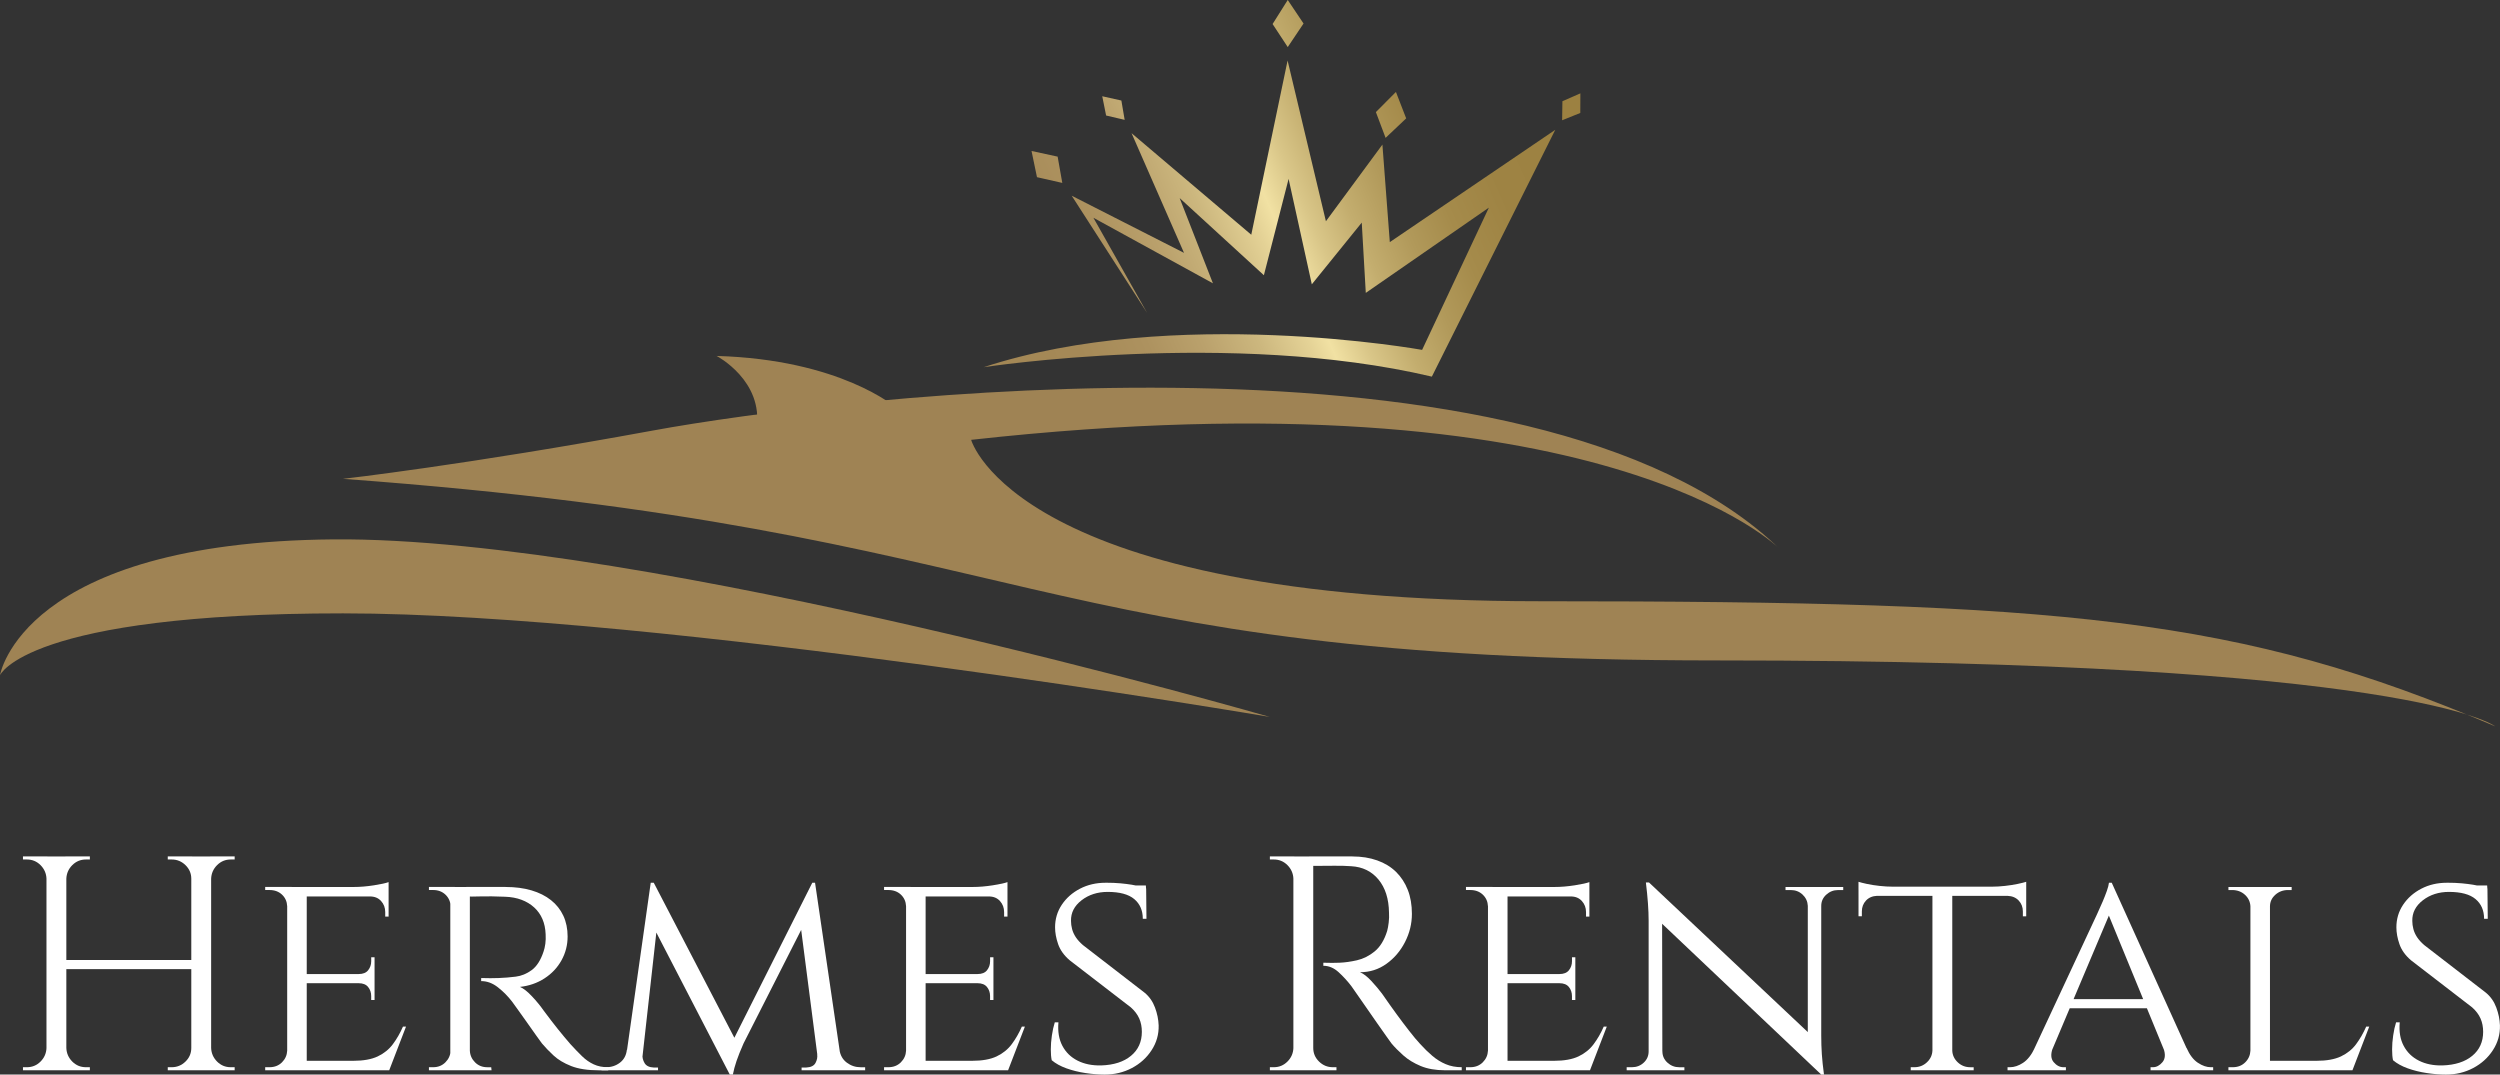 <svg xmlns="http://www.w3.org/2000/svg" xmlns:xlink="http://www.w3.org/1999/xlink" id="Layer_2" data-name="Layer 2" viewBox="0 0 1209.41 519.83"><rect x="0" y="0" width="1209.41" height="519.83" fill="#333333" stroke="none"/><defs><style>      .cls-1 {        fill: none;      }      .cls-2 {        fill: url(#linear-gradient);      }      .cls-3 {        fill: #fff;      }      .cls-4 {        fill: #9f8354;      }      .cls-5 {        clip-path: url(#clippath);      }    </style><clipPath id="clippath"><path class="cls-1" d="M501.65,85.71l12.25,2.78-2.25-12.72-12.63-2.73,2.63,12.67ZM535.09,55.88l8.98,2.1-1.59-9.35-9.26-2.07,1.87,9.32ZM755.84,48.97l-.14,9.22,8.79-3.55.04-9.48-8.7,3.82ZM665.6,54.22l4.7,12.48,9.96-9.43-4.96-12.79-9.69,9.74ZM605.31,113.55l-57.91-49.13,25.38,57.91-54.33-27.65,36.44,56.61-25.95-45.95,57.83,31.72-16.1-41.24,40.75,37.33,11.96-46.61,11.23,51,24.16-29.85,1.95,34,59.54-41.24-32.29,68.81s-120.46-21.72-212.13,8.38c0,0,119.72-18.38,216.84,4.56l59.7-119.4-80.04,54.33-3.58-47.18-27.33,37.09-18.54-77.76-17.57,84.27ZM615.64,11.63l7.32,11.14,7.65-11.39-7.65-11.39-7.32,11.63Z"></path></clipPath><linearGradient id="linear-gradient" x1="-192.92" y1="538.12" x2="-191.92" y2="538.12" gradientTransform="translate(60877.16 168627.88) scale(313.2 -313.2)" gradientUnits="userSpaceOnUse"><stop offset="0" stop-color="#a38755"></stop><stop offset=".14" stop-color="#a58957"></stop><stop offset=".24" stop-color="#ad925f"></stop><stop offset=".32" stop-color="#baa16c"></stop><stop offset=".4" stop-color="#ccb77e"></stop><stop offset=".47" stop-color="#e4d296"></stop><stop offset=".5" stop-color="#f1e1a3"></stop><stop offset=".55" stop-color="#d9c688"></stop><stop offset=".61" stop-color="#c3ad6e"></stop><stop offset=".68" stop-color="#b1995a"></stop><stop offset=".75" stop-color="#a58b4b"></stop><stop offset=".84" stop-color="#9e8343"></stop><stop offset="1" stop-color="#9c8141"></stop></linearGradient></defs><g id="Layer_1-2" data-name="Layer 1"><g><path class="cls-4" d="M165.93,231.65s59.46-6.75,149.74-23.34c90.28-16.59,426.78-57.34,545.37,57.34,0,0-84.43-86.87-391.23-52.87,0,0,21.47,78.08,275.24,78.08s338.36,7.81,462,60.51c0,0-39.69-31.88-376.1-31.88s-327.63-63.12-665.01-87.84"></path><path class="cls-4" d="M433.28,197.08s-26.6-23.18-86.62-24.89c0,0,22.94,11.96,19.28,35.14,36.36,10.98,67.35-10.25,67.35-10.25"></path><path class="cls-4" d="M0,326.65s10.41-64.42,161.37-65.72c150.96-1.3,452.89,85.89,452.89,85.89,0,0-294.85-50.1-448.33-50.1S0,326.65,0,326.65"></path><g class="cls-5"><rect class="cls-2" x="451.34" y="-50.48" width="337.68" height="283.16" transform="translate(15.93 257.86) rotate(-23.78)"></rect></g><g><path class="cls-3" d="M22.93,425.1h-.44c-.1-2.56-1.06-4.75-2.88-6.58-1.82-1.82-4.02-2.73-6.58-2.73h-1.92v-1.48h11.82v10.79ZM22.93,506.97v10.79h-11.82v-1.48h1.92c2.56,0,4.75-.91,6.58-2.73,1.82-1.82,2.78-4.01,2.88-6.58h.44ZM32.09,414.32v103.44h-9.61v-103.44h9.61ZM93.86,464.41v4.43H30.62v-4.43h63.25ZM31.65,425.1v-10.79h11.82v1.48h-1.92c-2.56,0-4.75.91-6.58,2.73-1.82,1.82-2.78,4.01-2.88,6.58h-.44ZM31.65,506.97h.44c.1,2.56,1.06,4.75,2.88,6.58,1.82,1.82,4.01,2.73,6.58,2.73h1.92v1.48h-11.82v-10.79ZM92.98,425.1h-.44c0-2.56-.94-4.75-2.81-6.58-1.87-1.82-4.09-2.73-6.65-2.73h-1.92v-1.48h11.82v10.79ZM92.98,506.97v10.79h-11.82v-1.48h1.92c2.56,0,4.78-.91,6.65-2.73,1.87-1.82,2.81-4.01,2.81-6.58h.44ZM102.14,414.32v103.44h-9.6v-103.44h9.6ZM101.7,425.1v-10.79h11.82v1.48h-1.92c-2.56,0-4.75.91-6.58,2.73-1.82,1.82-2.78,4.01-2.88,6.58h-.44ZM101.7,506.97h.44c.1,2.56,1.06,4.75,2.88,6.58,1.82,1.82,4.01,2.73,6.58,2.73h1.92v1.48h-11.82v-10.79Z"></path><path class="cls-3" d="M139.23,438.4h-.3c-.1-2.26-.94-4.14-2.51-5.62-1.58-1.48-3.6-2.22-6.06-2.22h-2.07v-1.48h12.86l-1.92,9.31ZM139.23,508.3l1.92,9.46h-12.86v-1.48h2.07c2.46,0,4.48-.79,6.06-2.37,1.57-1.57,2.41-3.45,2.51-5.62h.3ZM148.39,429.09v88.67h-9.46v-88.67h9.46ZM187.99,429.09v4.58h-39.9v-4.58h39.9ZM181.2,471.21v4.43h-33.1v-4.43h33.1ZM188.14,513.18l-.3,4.58h-39.75v-4.58h40.05ZM196.42,496.63l-8.13,21.13h-22.46l5.02-4.58c4.93,0,8.89-.71,11.9-2.14,3-1.43,5.44-3.4,7.31-5.91,1.87-2.51,3.5-5.34,4.88-8.5h1.48ZM187.99,426.73v3.84l-16.85-1.48c3.05,0,6.3-.27,9.75-.81,3.45-.54,5.81-1.06,7.09-1.55ZM181.2,463.08v8.42h-7.68v-.29c2.07,0,3.6-.61,4.58-1.85.98-1.23,1.48-2.68,1.48-4.36v-1.92h1.63ZM181.2,475.35v8.42h-1.63v-1.92c0-1.67-.49-3.13-1.48-4.36-.99-1.23-2.51-1.85-4.58-1.85v-.29h7.68ZM187.99,433.23v10.2h-1.63v-2.22c0-2.07-.67-3.84-2-5.32s-3.13-2.22-5.39-2.22v-.44h9.01Z"></path><path class="cls-3" d="M218.29,438.4h-.3c-.1-2.26-.94-4.14-2.51-5.62-1.58-1.48-3.55-2.22-5.91-2.22h-2.07v-1.48h12.56l-1.77,9.31ZM218.29,508.3l1.77,9.46h-12.56v-1.48h2.07c2.36,0,4.33-.79,5.91-2.37,1.57-1.57,2.41-3.45,2.51-5.62h.3ZM227.3,429.09v88.67h-9.46v-88.67h9.46ZM226.86,508.3h.44c.1,2.17.94,4.04,2.51,5.62,1.57,1.58,3.55,2.37,5.91,2.37h1.92l.15,1.48h-12.71l1.77-9.46ZM244.59,429.09c4.63,0,8.79.54,12.49,1.63,3.69,1.08,6.85,2.66,9.46,4.73,2.61,2.07,4.6,4.58,5.98,7.54,1.38,2.96,2.07,6.31,2.07,10.05,0,4.14-.99,7.98-2.96,11.53-1.97,3.55-4.71,6.45-8.2,8.72-3.5,2.27-7.46,3.65-11.9,4.14,1.67.69,3.62,2.22,5.84,4.58,2.22,2.36,4.11,4.68,5.69,6.95,2.56,3.45,4.85,6.43,6.87,8.94,2.02,2.51,4.01,4.9,5.98,7.17,2.07,2.27,3.96,4.24,5.69,5.91,1.72,1.68,3.59,2.98,5.62,3.92,2.02.94,4.36,1.4,7.02,1.4v1.48h-4.58c-5.42,0-9.88-.69-13.37-2.07-3.5-1.38-6.33-3.08-8.5-5.1-2.17-2.02-4.04-3.96-5.62-5.84-.4-.49-1.31-1.75-2.73-3.77-1.43-2.02-2.98-4.21-4.65-6.58-1.68-2.36-3.2-4.51-4.58-6.43-1.38-1.92-2.22-3.08-2.51-3.47-1.97-2.56-4.24-4.85-6.8-6.87-2.56-2.02-5.27-3.03-8.13-3.03v-1.48c3.15.1,5.96.1,8.42,0,2.76-.1,5.52-.32,8.28-.67,2.76-.34,5.34-1.4,7.76-3.18,2.41-1.77,4.31-4.73,5.69-8.87.39-1.08.69-2.36.89-3.84.2-1.48.24-3,.15-4.58-.1-2.76-.62-5.22-1.55-7.39-.94-2.17-2.27-4.04-3.99-5.62-1.73-1.58-3.77-2.81-6.13-3.7-2.36-.89-5.02-1.38-7.98-1.48-4.63-.2-8.67-.24-12.12-.15-3.45.1-5.17.1-5.17,0s-.12-.52-.37-1.26c-.25-.74-.62-1.85-1.11-3.33h19.06Z"></path><path class="cls-3" d="M306.36,507.86v9.9h-15.37v-1.48h2.22c2.56,0,4.8-.74,6.72-2.22s3.03-3.55,3.32-6.21h3.1ZM314.79,427.03h1.48l2.96,8.72-9.16,82.02h-8.13l12.86-90.73ZM310.8,510.08c-.1,1.48.24,2.88,1.03,4.21.79,1.33,2.27,2.05,4.43,2.14h2.07v1.33h-8.42v-7.68h.89ZM316.26,427.03l40.19,77.29-3.4,15.52-39.6-76.55,2.81-16.25ZM392.96,427.03l1.33,9.6-34.58,68.12c-1.48,3.35-2.61,6.18-3.4,8.5-.79,2.32-1.38,4.51-1.77,6.58h-1.48l-2.07-9.31,41.97-83.49ZM394.29,427.03l13.3,90.73h-11.23l-9.61-74.33,6.21-16.4h1.33ZM395.32,510.08h1.03v7.68h-8.57v-1.33h2.22c2.27-.1,3.77-.84,4.51-2.22.74-1.38,1.01-2.76.81-4.14ZM403.15,507.86h2.96c.39,2.66,1.57,4.73,3.55,6.21,1.97,1.48,4.19,2.22,6.65,2.22h2.22v1.48h-15.37v-9.9Z"></path><path class="cls-3" d="M438.62,438.4h-.3c-.1-2.26-.94-4.14-2.51-5.62-1.58-1.48-3.6-2.22-6.06-2.22h-2.07v-1.48h12.86l-1.92,9.31ZM438.62,508.3l1.92,9.46h-12.86v-1.48h2.07c2.46,0,4.48-.79,6.06-2.37,1.57-1.57,2.41-3.45,2.51-5.62h.3ZM447.78,429.09v88.67h-9.46v-88.67h9.46ZM487.38,429.09v4.58h-39.9v-4.58h39.9ZM480.59,471.21v4.43h-33.1v-4.43h33.1ZM487.53,513.18l-.3,4.58h-39.75v-4.58h40.05ZM495.81,496.63l-8.13,21.13h-22.46l5.02-4.58c4.93,0,8.89-.71,11.9-2.14,3-1.43,5.44-3.4,7.31-5.91,1.87-2.51,3.5-5.34,4.88-8.5h1.48ZM487.38,426.73v3.84l-16.85-1.48c3.05,0,6.3-.27,9.75-.81,3.45-.54,5.81-1.06,7.09-1.55ZM480.59,463.08v8.42h-7.68v-.29c2.07,0,3.6-.61,4.58-1.85.98-1.23,1.48-2.68,1.48-4.36v-1.92h1.63ZM480.59,475.35v8.42h-1.63v-1.92c0-1.67-.49-3.13-1.48-4.36-.99-1.23-2.51-1.85-4.58-1.85v-.29h7.68ZM487.38,433.23v10.2h-1.63v-2.22c0-2.07-.67-3.84-2-5.32s-3.13-2.22-5.39-2.22v-.44h9.01Z"></path><path class="cls-3" d="M534.82,427.03c2.76,0,5.17.1,7.24.29,2.07.2,3.87.42,5.39.67,1.53.25,2.86.54,3.99.89,1.13.35,2.14.67,3.03.96l.15,14.63h-1.77c0-4.04-1.38-7.21-4.14-9.53-2.76-2.31-7.04-3.47-12.86-3.47-4.93,0-9.14,1.36-12.63,4.06-3.5,2.71-5.2,6.04-5.1,9.98,0,1.28.17,2.59.52,3.92.34,1.33.94,2.64,1.77,3.92.84,1.28,1.99,2.56,3.47,3.84l29.85,23.05c2.27,1.87,3.94,4.26,5.02,7.17,1.08,2.91,1.67,5.79,1.77,8.65.1,4.34-1.03,8.33-3.4,11.97-2.36,3.65-5.54,6.53-9.53,8.64s-8.4,3.18-13.23,3.18c-2.86,0-5.94-.25-9.24-.74-3.3-.49-6.38-1.26-9.24-2.29-2.86-1.03-5.22-2.34-7.09-3.92-.3-1.38-.44-3.13-.44-5.25s.17-4.36.52-6.72c.34-2.36.81-4.48,1.4-6.35h1.77c-.39,4.43.25,8.23,1.92,11.38,1.67,3.15,4.14,5.54,7.39,7.17,3.25,1.63,7.04,2.39,11.38,2.29,6.11-.2,10.91-1.75,14.41-4.66,3.5-2.9,5.25-6.77,5.25-11.6,0-2.36-.42-4.51-1.26-6.43-.84-1.92-2.19-3.72-4.06-5.39l-29.56-22.76c-2.76-2.36-4.63-4.97-5.62-7.83-.99-2.86-1.48-5.56-1.48-8.13,0-4.04,1.08-7.68,3.25-10.93,2.17-3.25,5.1-5.84,8.79-7.76s7.81-2.88,12.34-2.88ZM554.33,428.36l.15,2.66h-10.49v-2.66h10.34Z"></path><path class="cls-3" d="M626.14,425.1h-.44c-.1-2.56-1.06-4.75-2.88-6.58-1.82-1.82-4.02-2.73-6.58-2.73h-1.92v-1.48h11.82v10.79ZM626.14,506.97v10.79h-11.82v-1.48h1.92c2.56,0,4.75-.91,6.58-2.73,1.82-1.82,2.78-4.01,2.88-6.58h.44ZM635.3,414.32v103.44h-9.61v-103.44h9.61ZM654.22,414.32c4.43,0,8.45.64,12.04,1.92,3.6,1.28,6.62,3.13,9.09,5.54,2.46,2.42,4.36,5.32,5.69,8.72,1.33,3.4,1.99,7.27,1.99,11.6,0,4.73-1.11,9.26-3.32,13.6-2.22,4.34-5.22,7.86-9.01,10.57-3.79,2.71-8.05,4.06-12.78,4.06,1.67.69,3.5,2.09,5.47,4.21,1.97,2.12,3.69,4.16,5.17,6.13,2.66,3.84,5,7.14,7.02,9.9,2.02,2.76,4.06,5.47,6.13,8.13,2.07,2.66,3.84,4.78,5.32,6.35,1.97,2.17,3.94,4.09,5.91,5.76,1.97,1.68,4.11,3.01,6.43,3.99,2.31.99,4.9,1.48,7.76,1.48v1.48h-8.13c-4.53,0-8.45-.69-11.75-2.07-3.3-1.38-6.08-3.08-8.35-5.1-2.27-2.02-4.19-3.96-5.76-5.84-.3-.39-1.11-1.53-2.44-3.4-1.33-1.87-2.91-4.11-4.73-6.72-1.82-2.61-3.62-5.2-5.39-7.76-1.77-2.56-3.3-4.75-4.58-6.58-1.28-1.82-2.02-2.88-2.22-3.18-1.87-2.46-3.94-4.73-6.21-6.8-2.27-2.07-4.73-3.1-7.39-3.1v-1.48c3.05.1,5.66.1,7.83,0,2.56-.1,5.37-.49,8.42-1.18,3.05-.69,5.91-2.12,8.57-4.29,2.66-2.17,4.68-5.47,6.06-9.9.3-1.08.54-2.44.74-4.06.2-1.63.25-3.23.15-4.8-.1-6.7-1.8-12.04-5.1-16.03-3.3-3.99-7.71-6.13-13.23-6.43-2.76-.2-5.59-.27-8.5-.22-2.91.05-6.33.07-10.27.07,0-.1-.12-.52-.37-1.26-.25-.74-.62-1.85-1.11-3.33h20.84ZM634.86,506.97h.44c0,2.56.94,4.75,2.81,6.58,1.87,1.82,4.09,2.73,6.65,2.73h1.77v1.48h-11.67v-10.79Z"></path><path class="cls-3" d="M720.12,438.4h-.3c-.1-2.26-.94-4.14-2.51-5.62-1.58-1.48-3.6-2.22-6.06-2.22h-2.07v-1.48h12.86l-1.92,9.31ZM720.12,508.3l1.92,9.46h-12.86v-1.48h2.07c2.46,0,4.48-.79,6.06-2.37,1.57-1.57,2.41-3.45,2.51-5.62h.3ZM729.29,429.09v88.67h-9.46v-88.67h9.46ZM768.89,429.09v4.58h-39.9v-4.58h39.9ZM762.09,471.21v4.43h-33.1v-4.43h33.1ZM769.04,513.18l-.3,4.58h-39.75v-4.58h40.05ZM777.31,496.63l-8.13,21.13h-22.46l5.02-4.58c4.93,0,8.89-.71,11.9-2.14,3-1.43,5.44-3.4,7.31-5.91,1.87-2.51,3.5-5.34,4.88-8.5h1.48ZM768.89,426.73v3.84l-16.85-1.48c3.05,0,6.3-.27,9.75-.81,3.45-.54,5.81-1.06,7.09-1.55ZM762.09,463.08v8.42h-7.68v-.29c2.07,0,3.6-.61,4.58-1.85.98-1.23,1.48-2.68,1.48-4.36v-1.92h1.63ZM762.09,475.35v8.42h-1.63v-1.92c0-1.67-.49-3.13-1.48-4.36-.99-1.23-2.51-1.85-4.58-1.85v-.29h7.68ZM768.89,433.23v10.2h-1.63v-2.22c0-2.07-.67-3.84-2-5.32s-3.13-2.22-5.39-2.22v-.44h9.01Z"></path><path class="cls-3" d="M798,508.6v9.16h-11.08v-1.48h2.51c2.27,0,4.19-.74,5.76-2.22,1.58-1.48,2.36-3.3,2.36-5.47h.44ZM797.7,426.88l6.35,8.28.15,82.61h-6.65v-72.41c0-5.02-.44-11.18-1.33-18.47h1.48ZM797.7,426.88l81.87,77.14,1.48,15.81-81.87-77.58-1.48-15.37ZM804.21,508.6c0,2.17.81,3.99,2.44,5.47s3.52,2.22,5.69,2.22h2.51v1.48h-11.08v-9.16h.44ZM874.55,438.26c-.1-2.17-.94-3.99-2.51-5.47s-3.5-2.22-5.76-2.22h-2.51v-1.48h11.08v9.16h-.29ZM881.05,429.09v71.82c0,3.15.1,6.18.29,9.09.2,2.91.54,6.18,1.04,9.83h-1.33l-6.5-7.83v-82.9h6.5ZM880.61,438.26v-9.16h11.08v1.48h-2.51c-2.17,0-4.06.74-5.69,2.22s-2.44,3.3-2.44,5.47h-.44Z"></path><path class="cls-3" d="M899.08,426.58c.89.29,2.24.64,4.06,1.03,1.82.39,3.87.72,6.13.96,2.26.25,4.38.37,6.35.37l-16.55,1.48v-3.84ZM980.21,428.95v4.43h-81.13v-4.43h81.13ZM908.09,433.08v.29c-2.27.1-4.06.86-5.39,2.29-1.33,1.43-2,3.18-2,5.25v2.36h-1.62v-10.2h9.01ZM935.13,508.3v9.46h-10.79v-1.48h1.77c2.36,0,4.38-.79,6.06-2.37,1.67-1.57,2.56-3.45,2.66-5.62h.29ZM944.44,429.54v88.22h-9.6v-88.22h9.6ZM944,508.3h.44c.1,2.17.98,4.04,2.66,5.62,1.67,1.58,3.69,2.37,6.06,2.37h1.63v1.48h-10.79v-9.46ZM980.21,426.58v3.84l-16.55-1.48c1.97,0,4.06-.12,6.28-.37,2.22-.24,4.26-.57,6.13-.96,1.87-.39,3.25-.74,4.14-1.03ZM980.21,433.08v10.2h-1.62v-2.36c0-2.07-.67-3.82-2-5.25-1.33-1.43-3.13-2.19-5.39-2.29v-.29h9.01Z"></path><path class="cls-3" d="M993.06,506.97c-1.08,2.96-.94,5.25.44,6.87,1.38,1.62,2.96,2.44,4.73,2.44h1.18v1.48h-28.23v-1.48h1.18c2.07,0,4.19-.71,6.35-2.14,2.17-1.43,4.04-3.82,5.62-7.17h8.72ZM1021.58,427.03l1.03,10.2-33.84,80.09h-9.31l35.02-75.07c1.08-2.37,1.99-4.41,2.73-6.13.74-1.72,1.4-3.42,2-5.1.59-1.67.93-3,1.03-3.99h1.33ZM1039.02,483.33v4.43h-39.16v-4.43h39.16ZM1021.58,427.03l40.64,89.85h-11.67l-31.48-76.7,2.51-13.15ZM1046.56,506.97h11.23c1.48,3.35,3.3,5.74,5.47,7.17,2.17,1.43,4.23,2.14,6.21,2.14h1.18v1.48h-30.29v-1.48h1.18c1.67,0,3.2-.81,4.58-2.44,1.38-1.63,1.53-3.92.44-6.87Z"></path><path class="cls-3" d="M1088.97,438.55h-.29c-.1-2.27-.99-4.16-2.66-5.69-1.68-1.53-3.75-2.29-6.21-2.29h-1.77v-1.48h10.93v9.46ZM1088.97,508.3l1.92,9.46h-12.86v-1.48h2.07c2.46,0,4.48-.79,6.06-2.37,1.58-1.57,2.41-3.45,2.51-5.62h.29ZM1098.13,429.09v88.67h-9.46v-88.67h9.46ZM1097.68,438.55v-9.46h10.94v1.48h-1.77c-2.36,0-4.41.76-6.13,2.29-1.72,1.53-2.59,3.42-2.59,5.69h-.44ZM1137.88,513.18l-.3,4.58h-39.75v-4.58h40.05ZM1146.16,496.63l-8.13,21.13h-22.46l5.02-4.58c4.92,0,8.89-.71,11.9-2.14,3-1.43,5.44-3.4,7.31-5.91,1.87-2.51,3.5-5.34,4.88-8.5h1.48Z"></path><path class="cls-3" d="M1183.69,427.03c2.76,0,5.17.1,7.24.29,2.07.2,3.87.42,5.39.67,1.53.25,2.86.54,3.99.89,1.13.35,2.14.67,3.03.96l.15,14.63h-1.77c0-4.04-1.38-7.21-4.14-9.53-2.76-2.31-7.04-3.47-12.86-3.47-4.93,0-9.14,1.36-12.63,4.06-3.5,2.71-5.2,6.04-5.1,9.98,0,1.28.17,2.59.52,3.92.34,1.33.94,2.64,1.77,3.92.84,1.28,2,2.56,3.47,3.84l29.85,23.05c2.27,1.87,3.94,4.26,5.02,7.17,1.08,2.91,1.67,5.79,1.77,8.65.1,4.34-1.03,8.33-3.4,11.97-2.36,3.65-5.54,6.53-9.53,8.64-3.99,2.12-8.4,3.18-13.23,3.18-2.86,0-5.94-.25-9.24-.74-3.3-.49-6.38-1.26-9.24-2.29-2.86-1.03-5.22-2.34-7.09-3.92-.3-1.38-.44-3.13-.44-5.25s.17-4.36.52-6.72c.34-2.36.81-4.48,1.4-6.35h1.77c-.4,4.43.24,8.23,1.92,11.38,1.67,3.15,4.14,5.54,7.39,7.17,3.25,1.63,7.04,2.39,11.38,2.29,6.11-.2,10.91-1.75,14.41-4.66,3.5-2.9,5.25-6.77,5.25-11.6,0-2.36-.42-4.51-1.26-6.43-.84-1.92-2.19-3.72-4.06-5.39l-29.55-22.76c-2.76-2.36-4.63-4.97-5.62-7.83-.99-2.86-1.48-5.56-1.48-8.13,0-4.04,1.08-7.68,3.25-10.93,2.17-3.25,5.1-5.84,8.79-7.76s7.81-2.88,12.34-2.88ZM1203.2,428.36l.15,2.66h-10.49v-2.66h10.34Z"></path></g></g></g></svg>